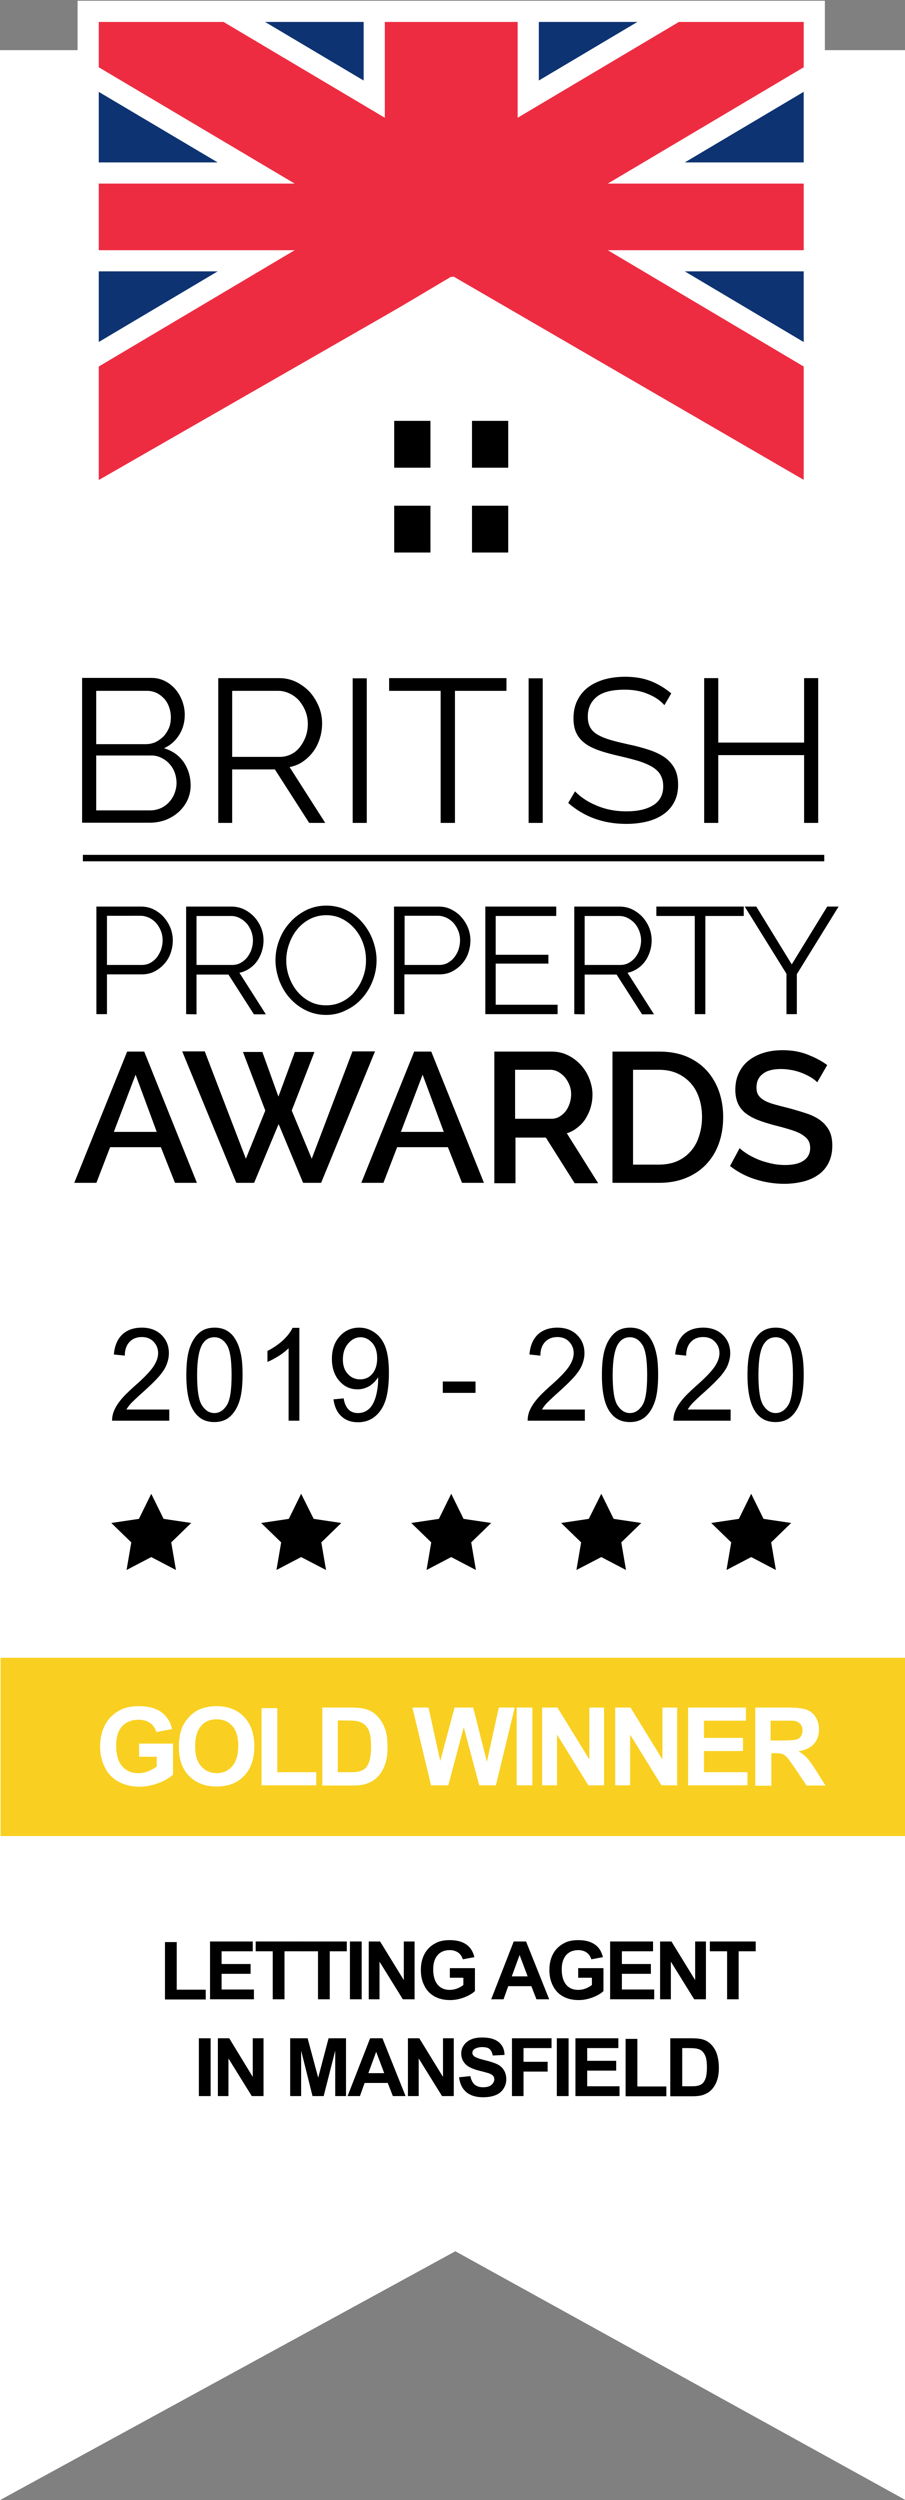 <?xml version="1.0" encoding="utf-8"?>
<!-- Generator: Adobe Illustrator 24.3.0, SVG Export Plug-In . SVG Version: 6.00 Build 0)  -->
<svg version="1.1" id="Layer_1" xmlns="http://www.w3.org/2000/svg" xmlns:xlink="http://www.w3.org/1999/xlink" x="0px" y="0px"
	 viewBox="0 0 461.9 1276" style="enable-background:new 0 0 461.9 1276;" xml:space="preserve">
<rect x="0" y="0" width="461.9" height="1276" fill="#808080" stroke="none"/>
<style type="text/css">
	.st0{fill:#FFFFFF;}
	.st1{fill:#F9D021;}
	.st2{clip-path:url(#SVGID_2_);}
	.st3{clip-path:url(#SVGID_4_);fill:#0D3372;}
	.st4{clip-path:url(#SVGID_6_);}
	.st5{clip-path:url(#SVGID_8_);fill:#FFFFFF;}
	.st6{clip-path:url(#SVGID_10_);fill:#EE2C41;}
</style>
<g>
	<g>
		<g>
			<g>
				<g>
					<g>
						<polyline class="st0" points="462.2,1276 232.4,1149 0,1276 0,25.6 462.2,25.6 462.2,1276 						"/>
					</g>
				</g>
			</g>
		</g>
	</g>
</g>
<rect x="0.3" y="846.1" class="st1" width="465" height="91"/>
<g>
	<g>
		<path d="M90.1,399.7c0-1.8-0.3-3.6-0.9-5.3c-0.6-1.7-1.5-3.2-2.7-4.5c-1.1-1.3-2.5-2.3-4.1-3.1c-1.6-0.8-3.2-1.2-5-1.2H49.1v28
			h27.6c1.9,0,3.6-0.4,5.3-1.1c1.7-0.8,3.1-1.8,4.3-3.1c1.2-1.3,2.1-2.8,2.8-4.5C89.7,403.2,90.1,401.5,90.1,399.7 M49.1,352.5v27.3
			h25.4c1.8,0,3.5-0.4,5-1.1c1.6-0.8,2.9-1.8,4.1-3c1.1-1.2,2-2.7,2.7-4.3c0.6-1.6,0.9-3.3,0.9-5.2c0-1.9-0.3-3.6-0.9-5.3
			c-0.6-1.7-1.4-3.1-2.5-4.3c-1.1-1.2-2.4-2.2-3.8-2.9c-1.5-0.7-3.1-1.1-4.8-1.1H49.1V352.5z M97.3,400.9c0,2.8-0.6,5.3-1.7,7.6
			c-1.1,2.3-2.6,4.3-4.5,6s-4.1,3-6.6,4c-2.5,0.9-5.2,1.4-8,1.4H41.9V346h35.5c2.6,0,4.9,0.6,7,1.7s3.8,2.5,5.3,4.3s2.6,3.8,3.4,6
			c0.8,2.3,1.2,4.5,1.2,6.8c0,3.7-0.9,7.2-2.8,10.2c-1.9,3.1-4.5,5.4-7.8,6.9c4.2,1.2,7.6,3.6,10,7
			C96.1,392.5,97.3,396.4,97.3,400.9z"/>
	</g>
</g>
<g>
	<g>
		<path d="M118.6,386.3h24.2c2.1,0,4.1-0.5,5.9-1.4c1.8-0.9,3.3-2.2,4.5-3.8s2.2-3.4,2.9-5.4s1-4.1,1-6.3c0-2.2-0.4-4.4-1.2-6.4
			s-1.9-3.8-3.2-5.4c-1.4-1.5-2.9-2.7-4.8-3.6c-1.8-0.9-3.8-1.4-5.8-1.4h-23.6v33.7 M111.4,420v-73.9h31.1c3.2,0,6.1,0.7,8.8,2
			c2.7,1.4,5,3.1,7,5.3c1.9,2.2,3.4,4.7,4.5,7.4c1.1,2.8,1.6,5.6,1.6,8.4c0,2.7-0.4,5.3-1.2,7.8s-1.9,4.7-3.4,6.7s-3.2,3.6-5.2,5
			s-4.3,2.3-6.8,2.8L166,420h-8.2l-17.5-27.3h-21.8V420H111.4z"/>
	</g>
</g>
<g>
	<g>
		<rect x="180" y="346.2" width="7.2" height="73.8"/>
	</g>
</g>
<g>
	<g>
		<polyline points="258.5,352.6 232.2,352.6 232.2,420 224.9,420 224.9,352.6 198.6,352.6 198.6,346.1 258.5,346.1 258.5,352.6 		
			"/>
	</g>
</g>
<g>
	<g>
		<rect x="269.8" y="346.2" width="7.2" height="73.8"/>
	</g>
</g>
<g>
	<g>
		<path d="M339.1,359.9c-2.1-2.4-4.9-4.3-8.4-5.7c-3.5-1.5-7.4-2.2-11.8-2.2c-6.6,0-11.4,1.2-14.4,3.7s-4.5,5.8-4.5,10
			c0,2.2,0.4,4,1.2,5.5c0.8,1.4,2,2.7,3.7,3.7s3.8,1.9,6.5,2.7c2.6,0.8,5.7,1.5,9.2,2.3c4,0.8,7.5,1.8,10.6,2.8s5.8,2.3,8,3.8
			c2.2,1.6,3.9,3.5,5.1,5.7c1.2,2.3,1.8,5,1.8,8.4s-0.7,6.3-2,8.8s-3.2,4.6-5.5,6.2c-2.4,1.7-5.2,2.9-8.4,3.7
			c-3.3,0.8-6.8,1.2-10.6,1.2c-11.6,0-21.5-3.6-29.6-10.7l3.5-5.9c2.7,2.8,6.3,5.3,10.9,7.2c4.6,2,9.7,3,15.3,3
			c5.9,0,10.5-1.1,13.8-3.2s5-5.3,5-9.6c0-2.3-0.5-4.2-1.4-5.8c-0.9-1.6-2.3-2.9-4.2-4.1c-1.9-1.1-4.2-2.1-7-3
			c-2.8-0.8-6.1-1.7-9.7-2.5c-3.9-0.9-7.3-1.8-10.2-2.8c-2.9-1-5.4-2.2-7.3-3.6c-2-1.5-3.5-3.2-4.5-5.3c-1-2-1.5-4.6-1.5-7.5
			c0-3.4,0.6-6.4,1.9-9.1s3.1-4.9,5.4-6.7c2.3-1.8,5.1-3.1,8.3-4.1c3.2-0.9,6.8-1.4,10.7-1.4c4.9,0,9.2,0.7,13.1,2.2
			c3.8,1.5,7.3,3.6,10.5,6.3L339.1,359.9"/>
	</g>
</g>
<g>
	<g>
		<polyline points="417.6,346.1 417.6,420 410.4,420 410.4,385.4 366.6,385.4 366.6,420 359.4,420 359.4,346.1 366.6,346.1 
			366.6,379 410.4,379 410.4,346.1 417.6,346.1 		"/>
	</g>
</g>
<g>
	<g>
		<path d="M54.6,492.5h17.6c1.6,0,3.1-0.3,4.4-1s2.4-1.6,3.4-2.8c0.9-1.2,1.6-2.5,2.2-4c0.5-1.5,0.8-3.1,0.8-4.8
			c0-1.7-0.3-3.3-0.9-4.8s-1.4-2.8-2.4-4c-1-1.1-2.2-2-3.6-2.7c-1.4-0.6-2.8-1-4.3-1H54.6V492.5 M49.2,517.6v-54.9H72
			c2.4,0,4.6,0.5,6.5,1.5c2,1,3.7,2.3,5.1,3.9s2.6,3.5,3.4,5.5c0.8,2.1,1.2,4.2,1.2,6.3c0,2.3-0.4,4.5-1.1,6.5
			c-0.7,2.1-1.8,3.9-3.2,5.5c-1.4,1.6-3.1,2.9-5,3.9s-4.1,1.5-6.5,1.5H54.6v20.3H49.2z"/>
	</g>
</g>
<g>
	<g>
		<path d="M100.3,492.5h18c1.6,0,3.1-0.3,4.4-1s2.4-1.6,3.4-2.8c0.9-1.2,1.7-2.5,2.2-4s0.8-3.1,0.8-4.7s-0.3-3.2-0.9-4.8
			c-0.6-1.5-1.4-2.9-2.4-4s-2.2-2-3.6-2.7s-2.8-1-4.3-1h-17.6L100.3,492.5 M95,517.6v-54.9h23.1c2.4,0,4.6,0.5,6.6,1.5
			s3.7,2.3,5.2,3.9c1.4,1.6,2.6,3.5,3.4,5.5c0.8,2.1,1.2,4.2,1.2,6.3c0,2-0.3,3.9-0.9,5.8c-0.6,1.8-1.4,3.5-2.5,5s-2.4,2.7-3.9,3.7
			c-1.5,1-3.2,1.7-5,2.1l13.5,21.2h-6.1l-13-20.3h-16.3v20.3L95,517.6L95,517.6z"/>
	</g>
</g>
<g>
	<g>
		<path d="M146.1,490.1c0,3,0.5,5.9,1.5,8.6c1,2.8,2.4,5.2,4.2,7.4c1.8,2.1,3.9,3.8,6.4,5.1c2.5,1.3,5.2,1.9,8.3,1.9s5.9-0.7,8.4-2
			s4.7-3.1,6.4-5.3c1.8-2.2,3.1-4.6,4.1-7.4c1-2.7,1.4-5.5,1.4-8.4c0-3-0.5-5.9-1.5-8.6c-1-2.8-2.4-5.2-4.2-7.3
			c-1.8-2.1-3.9-3.8-6.4-5.1c-2.5-1.3-5.2-1.9-8.2-1.9c-3.1,0-5.9,0.7-8.4,2s-4.7,3.1-6.4,5.2c-1.8,2.2-3.1,4.6-4.1,7.4
			C146.6,484.5,146.1,487.3,146.1,490.1 M166.5,518c-3.8,0-7.3-0.8-10.5-2.4c-3.2-1.6-5.9-3.7-8.2-6.3c-2.3-2.6-4-5.6-5.3-8.9
			c-1.2-3.4-1.9-6.8-1.9-10.3c0-3.7,0.7-7.2,2-10.5c1.3-3.4,3.1-6.3,5.5-8.9c2.3-2.6,5.1-4.6,8.2-6.2c3.1-1.5,6.6-2.3,10.2-2.3
			c3.8,0,7.3,0.8,10.5,2.4s5.9,3.8,8.1,6.4c2.2,2.6,4,5.6,5.2,8.9s1.9,6.7,1.9,10.2c0,3.7-0.7,7.2-2,10.5c-1.3,3.4-3.1,6.3-5.4,8.9
			c-2.3,2.6-5,4.6-8.2,6.1C173.5,517.2,170.1,518,166.5,518z"/>
	</g>
</g>
<g>
	<g>
		<path d="M206.5,492.5H224c1.6,0,3.1-0.3,4.4-1c1.3-0.7,2.4-1.6,3.4-2.8c0.9-1.2,1.7-2.5,2.2-4s0.8-3.1,0.8-4.8
			c0-1.7-0.3-3.3-0.9-4.8c-0.6-1.5-1.4-2.8-2.4-4c-1-1.1-2.2-2-3.6-2.7c-1.4-0.6-2.8-1-4.3-1h-17.1L206.5,492.5 M201.1,517.6v-54.9
			h22.8c2.4,0,4.6,0.5,6.5,1.5c2,1,3.7,2.3,5.1,3.9c1.4,1.6,2.6,3.5,3.4,5.5c0.8,2.1,1.2,4.2,1.2,6.3c0,2.3-0.4,4.5-1.1,6.5
			c-0.7,2.1-1.8,3.9-3.2,5.5s-3.1,2.9-5,3.9s-4.1,1.5-6.5,1.5h-17.9v20.3H201.1z"/>
	</g>
</g>
<g>
	<g>
		<polyline points="284.6,512.8 284.6,517.6 247.7,517.6 247.7,462.7 283.9,462.7 283.9,467.5 253,467.5 253,487.3 279.9,487.3 
			279.9,491.8 253,491.8 253,512.8 284.6,512.8 		"/>
	</g>
</g>
<g>
	<g>
		<path d="M298.4,492.5h18c1.6,0,3.1-0.3,4.4-1s2.4-1.6,3.4-2.8c0.9-1.2,1.7-2.5,2.2-4s0.8-3.1,0.8-4.7s-0.3-3.2-0.9-4.8
			c-0.6-1.5-1.4-2.9-2.4-4s-2.2-2-3.6-2.7s-2.8-1-4.3-1h-17.6V492.5 M293.1,517.6v-54.9h23.1c2.4,0,4.6,0.5,6.6,1.5s3.7,2.3,5.2,3.9
			c1.4,1.6,2.6,3.5,3.4,5.5c0.8,2.1,1.2,4.2,1.2,6.3c0,2-0.3,3.9-0.9,5.8c-0.6,1.8-1.4,3.5-2.5,5s-2.4,2.7-3.9,3.7s-3.2,1.7-5,2.1
			l13.5,21.2h-6.1l-13-20.3h-16.3v20.3L293.1,517.6L293.1,517.6z"/>
	</g>
</g>
<g>
	<g>
		<polyline points="379.6,467.5 360,467.5 360,517.6 354.6,517.6 354.6,467.5 335,467.5 335,462.7 379.6,462.7 379.6,467.5 		"/>
	</g>
</g>
<g>
	<g>
		<polyline points="386,462.7 404.1,492.2 422.2,462.7 428,462.7 406.7,497.2 406.7,517.6 401.4,517.6 401.4,497 380.1,462.7 
			386,462.7 		"/>
	</g>
</g>
<g>
	<g>
		<path d="M69.2,548.5l-11.1,29.2H80L69.2,548.5 M37.9,603.7l27-67h8.7l26.9,67H89.3l-7.2-18.2H56.2l-7,18.2H37.9z"/>
	</g>
</g>
<g>
	<g>
		<polyline points="124,536.9 133.9,536.9 142.1,559.7 150.5,536.9 160.5,536.9 148.9,566.8 159.1,591.4 179.9,536.6 191.4,536.6 
			163.9,603.7 154.7,603.7 142.2,573.7 129.7,603.7 120.6,603.7 93,536.6 104.5,536.6 125.5,591.4 135.4,566.8 124,536.9 		"/>
	</g>
</g>
<g>
	<g>
		<path d="M215.7,548.5l-11.1,29.2h21.9L215.7,548.5 M184.4,603.7l27-67h8.7l26.9,67h-11.2l-7.2-18.2h-25.9l-7,18.2H184.4z"/>
	</g>
</g>
<g>
	<g>
		<path d="M262.8,571h18.5c1.5,0,2.9-0.3,4.1-1s2.3-1.6,3.2-2.7c0.9-1.2,1.6-2.5,2.1-4s0.8-3.1,0.8-4.8s-0.3-3.3-0.9-4.8
			s-1.4-2.8-2.4-4c-1-1.1-2.1-2-3.4-2.7s-2.6-1-4-1h-17.9v25 M252.3,603.7v-67h29.2c3,0,5.8,0.6,8.4,1.9c2.6,1.3,4.7,2.9,6.6,5
			c1.8,2,3.3,4.4,4.3,7s1.6,5.3,1.6,8c0,2.3-0.3,4.4-0.9,6.5s-1.5,4-2.6,5.8s-2.5,3.3-4.2,4.6c-1.6,1.3-3.4,2.3-5.4,2.9l16,25.5h-12
			l-14.7-23.3h-15.5v23.3h-10.8L252.3,603.7L252.3,603.7z"/>
	</g>
</g>
<g>
	<g>
		<path d="M358.3,570.1c0-3.5-0.5-6.8-1.5-9.7c-1-3-2.4-5.5-4.3-7.6s-4.2-3.8-6.9-5c-2.7-1.2-5.8-1.8-9.3-1.8h-13.2v48.4h13.2
			c3.5,0,6.7-0.6,9.4-1.8c2.7-1.2,5-2.9,6.9-5.1c1.9-2.2,3.3-4.7,4.2-7.7C357.8,576.8,358.3,573.5,358.3,570.1 M312.6,603.7v-67
			h23.8c5.4,0,10.2,0.9,14.2,2.6c4.1,1.8,7.5,4.2,10.2,7.2s4.8,6.6,6.2,10.6c1.4,4.1,2.1,8.4,2.1,13c0,5.1-0.8,9.7-2.3,13.8
			s-3.7,7.6-6.6,10.6c-2.8,2.9-6.3,5.2-10.3,6.8s-8.5,2.4-13.5,2.4L312.6,603.7L312.6,603.7z"/>
	</g>
</g>
<g>
	<g>
		<path d="M417.1,552.4c-0.6-0.7-1.5-1.4-2.7-2.2s-2.6-1.5-4.2-2.2s-3.4-1.3-5.3-1.7c-2-0.4-4-0.7-6.2-0.7c-4.2,0-7.3,0.8-9.4,2.5
			c-2.1,1.6-3.2,3.9-3.2,6.9c0,1.6,0.3,3,1,4s1.7,1.9,3.1,2.7s3.1,1.4,5.2,2s4.5,1.2,7.3,1.9c3.3,0.9,6.3,1.8,9,2.7s5.1,2.1,7,3.5
			s3.4,3.2,4.5,5.2c1.1,2.1,1.6,4.7,1.6,7.7c0,3.5-0.7,6.5-2,9s-3.1,4.5-5.3,6c-2.2,1.5-4.8,2.7-7.8,3.4s-6.1,1.1-9.4,1.1
			c-5.1,0-10-0.8-14.8-2.3s-9.1-3.8-12.9-6.8l4.9-9.1c0.8,0.8,2,1.7,3.5,2.7s3.3,1.9,5.3,2.8c2,0.9,4.3,1.6,6.8,2.2
			c2.5,0.6,5,0.9,7.6,0.9c4,0,7.2-0.7,9.4-2.2c2.2-1.5,3.4-3.6,3.4-6.5c0-1.7-0.4-3.1-1.2-4.2c-0.8-1.1-2-2.1-3.6-3
			s-3.5-1.6-5.8-2.3s-4.8-1.4-7.7-2.1c-3.3-0.9-6.2-1.8-8.7-2.8s-4.5-2.2-6.2-3.5c-1.6-1.4-2.9-3-3.7-4.9c-0.8-1.9-1.3-4.1-1.3-6.8
			c0-3.3,0.6-6.2,1.8-8.7s2.9-4.7,5.1-6.4s4.7-3,7.7-3.9s6.1-1.3,9.5-1.3c4.7,0,8.9,0.7,12.7,2.2c3.8,1.5,7.2,3.2,10.1,5.4
			L417.1,552.4"/>
	</g>
</g>
<g>
	<g>
		<rect x="42.3" y="436.3" width="378.4" height="3.3"/>
	</g>
</g>
<g>
	<g>
		<rect x="42.3" y="638.1" class="st0" width="378.4" height="3.3"/>
	</g>
</g>
<g>
	<g>
		<polyline points="77.2,762.4 83.5,775.2 97.6,777.3 87.4,787.2 89.8,801.3 77.2,794.7 64.6,801.3 67,787.2 56.8,777.3 70.9,775.2 
			77.2,762.4 		"/>
	</g>
</g>
<g>
	<g>
		<polyline points="153.7,762.4 160.1,775.2 174.2,777.3 164,787.2 166.4,801.3 153.7,794.7 141.1,801.3 143.5,787.2 133.3,777.3 
			147.4,775.2 153.7,762.4 		"/>
	</g>
</g>
<g>
	<g>
		<polyline points="230.3,762.4 236.6,775.2 250.7,777.3 240.5,787.2 242.9,801.3 230.3,794.7 217.7,801.3 220.1,787.2 209.9,777.3 
			224,775.2 230.3,762.4 		"/>
	</g>
</g>
<g>
	<g>
		<polyline points="306.9,762.4 313.2,775.2 327.3,777.3 317.1,787.2 319.5,801.3 306.9,794.7 294.2,801.3 296.6,787.2 286.4,777.3 
			300.5,775.2 306.9,762.4 		"/>
	</g>
</g>
<g>
	<g>
		<polyline points="383.4,762.4 389.7,775.2 403.8,777.3 393.6,787.2 396,801.3 383.4,794.7 370.8,801.3 373.2,787.2 363,777.3 
			377.1,775.2 383.4,762.4 		"/>
	</g>
</g>
<g>
	<g>
		<rect x="201.2" y="214.8" width="18.5" height="23.9"/>
	</g>
</g>
<g>
	<g>
		<rect x="240.9" y="214.8" width="18.5" height="23.9"/>
	</g>
</g>
<g>
	<g>
		<rect x="201.2" y="258.1" width="18.5" height="23.9"/>
	</g>
</g>
<g>
	<g>
		<rect x="240.9" y="258.1" width="18.5" height="23.9"/>
	</g>
</g>
<g>
	<g>
		<g>
			<defs>
				<polyline id="SVGID_1_" points="414.6,255.5 231.3,152.3 46,254.1 46,7.2 414.6,8.6 414.6,255.5 				"/>
			</defs>
			<clipPath id="SVGID_2_">
				<use xlink:href="#SVGID_1_"  style="overflow:visible;"/>
			</clipPath>
			<g class="st2">
				<g>
					<g>
						<defs>
							<rect id="SVGID_3_" width="464" height="1276"/>
						</defs>
						<clipPath id="SVGID_4_">
							<use xlink:href="#SVGID_3_"  style="overflow:visible;"/>
						</clipPath>
						<rect x="22.1" y="-36.8" class="st3" width="414.4" height="320"/>
					</g>
				</g>
			</g>
		</g>
	</g>
</g>
<g>
	<g>
		<g>
			<defs>
				<polyline id="SVGID_5_" points="414.6,259.2 231.3,152.9 46,259.2 46,4.8 414.6,4.8 414.6,259.2 				"/>
			</defs>
			<clipPath id="SVGID_6_">
				<use xlink:href="#SVGID_5_"  style="overflow:visible;"/>
			</clipPath>
			<g class="st4">
				<g>
					<g>
						<defs>
							<rect id="SVGID_7_" width="464" height="1276"/>
						</defs>
						<clipPath id="SVGID_8_">
							<use xlink:href="#SVGID_7_"  style="overflow:visible;"/>
						</clipPath>
						<polyline class="st5" points="454.4,127.7 465.2,127.7 465.2,82.9 349.5,82.9 501.6,-7.4 463.8,-71.1 275,41.1 275,-49.9 
							185.6,-49.9 185.6,41.1 -3.2,-71.1 -41.1,-7.4 111.1,82.9 -4.6,82.9 -4.6,138.5 111.1,138.5 -41.1,228.9 -3.2,292.5 
							230.3,153.8 463.8,292.5 501.6,228.9 349.5,138.5 465.2,138.5 465.2,127.7 454.4,127.7 454.4,116.9 270.9,116.9 472.1,236.4 
							456.3,262.9 230.3,128.6 4.3,262.9 -11.5,236.4 189.7,116.9 17,116.9 17,104.5 189.7,104.5 -11.5,-15 4.3,-41.5 207.2,79 
							207.2,-28.3 253.4,-28.3 253.4,79 456.3,-41.5 472.1,-15 270.9,104.5 443.6,104.5 443.6,127.7 454.4,127.7 454.4,116.9 
							454.4,127.7 						"/>
					</g>
				</g>
				<g>
					<g>
						<defs>
							<rect id="SVGID_9_" width="464" height="1276"/>
						</defs>
						<clipPath id="SVGID_10_">
							<use xlink:href="#SVGID_9_"  style="overflow:visible;"/>
						</clipPath>
						<polyline class="st6" points="454.4,127.7 454.4,93.7 310.2,93.7 486.9,-11.2 460.1,-56.3 264.2,60.1 264.2,-39.1 
							196.4,-39.1 196.4,60.1 0.5,-56.3 -26.3,-11.2 150.4,93.7 6.2,93.7 6.2,127.7 150.4,127.7 -26.3,232.6 0.5,277.7 230.3,141.2 
							460.1,277.7 486.9,232.6 310.2,127.7 454.4,127.7 						"/>
					</g>
				</g>
			</g>
		</g>
	</g>
</g>
<g>
	<g>
		<g>
			<g>
				<g>
					<g>
						<path class="st0" d="M421,0.4H39.6v263.3l191.8-110.1L421,263.7V0.4 M410.2,11.2v233.7L231.4,141.1L50.4,245V11.2H410.2"/>
					</g>
				</g>
			</g>
		</g>
	</g>
</g>
<g>
	<path d="M86.4,719.5v5.6H57.2c0-1.4,0.2-2.7,0.6-4c0.7-2.1,1.9-4.2,3.6-6.3c1.6-2.1,4-4.4,7.1-7.2c4.8-4.2,8-7.5,9.7-10
		c1.7-2.5,2.5-4.8,2.5-7c0-2.3-0.8-4.2-2.3-5.8c-1.5-1.6-3.5-2.4-6-2.4c-2.6,0-4.7,0.8-6.3,2.5c-1.6,1.7-2.4,4-2.4,7l-5.6-0.6
		c0.4-4.4,1.8-7.8,4.3-10.2c2.5-2.3,5.8-3.5,10-3.5c4.2,0,7.6,1.3,10.1,3.8c2.5,2.5,3.7,5.6,3.7,9.3c0,1.9-0.4,3.7-1.1,5.6
		s-1.9,3.7-3.6,5.8c-1.7,2-4.5,4.8-8.4,8.3c-3.3,2.9-5.3,4.9-6.3,5.9c-0.9,1-1.7,2.1-2.3,3.1H86.4z"/>
	<path d="M95.1,701.8c0-5.6,0.5-10.1,1.6-13.5c1.1-3.4,2.7-6,4.8-7.9s4.8-2.8,8-2.8c2.4,0,4.5,0.5,6.2,1.5c1.8,1,3.3,2.5,4.4,4.4
		c1.2,1.9,2.1,4.3,2.7,7c0.7,2.8,1,6.5,1,11.2c0,5.5-0.5,10-1.6,13.4s-2.7,6-4.8,7.9c-2.1,1.9-4.8,2.8-8,2.8c-4.3,0-7.6-1.6-10-4.9
		C96.5,717.1,95.1,710.7,95.1,701.8z M100.6,701.8c0,7.8,0.8,12.9,2.5,15.5c1.7,2.6,3.8,3.9,6.3,3.9c2.5,0,4.6-1.3,6.3-3.9
		c1.7-2.6,2.5-7.7,2.5-15.5c0-7.8-0.8-12.9-2.5-15.5c-1.7-2.6-3.8-3.8-6.3-3.8c-2.5,0-4.5,1.1-6,3.4
		C101.6,688.7,100.6,694.1,100.6,701.8z"/>
	<path d="M152.7,725.1h-5.4v-37c-1.3,1.3-3,2.7-5.1,4c-2.1,1.3-4,2.3-5.7,3v-5.6c3-1.5,5.7-3.4,8-5.5c2.3-2.2,3.9-4.3,4.8-6.3h3.5
		V725.1z"/>
	<path d="M170.2,714.2l5.2-0.5c0.4,2.6,1.3,4.5,2.5,5.7s2.8,1.8,4.8,1.8c1.7,0,3.1-0.4,4.4-1.2c1.3-0.8,2.3-1.9,3.1-3.3
		c0.8-1.4,1.5-3.2,2-5.5s0.8-4.7,0.8-7.1c0-0.3,0-0.6,0-1.2c-1.1,1.8-2.6,3.3-4.4,4.5c-1.9,1.1-3.9,1.7-6.1,1.7
		c-3.7,0-6.8-1.4-9.3-4.3c-2.5-2.8-3.8-6.6-3.8-11.2c0-4.8,1.3-8.6,4-11.6c2.6-2.9,6-4.4,9.9-4.4c2.9,0,5.5,0.8,7.9,2.5
		s4.2,4,5.4,7.1c1.2,3.1,1.9,7.5,1.9,13.3c0,6-0.6,10.8-1.8,14.4c-1.2,3.6-3.1,6.3-5.5,8.2c-2.4,1.9-5.3,2.8-8.5,2.8
		c-3.5,0-6.3-1-8.5-3.1C172,720.8,170.7,717.9,170.2,714.2z M192.5,693.3c0-3.3-0.8-6-2.5-7.9s-3.7-2.9-6-2.9
		c-2.4,0-4.5,1.1-6.3,3.2s-2.7,4.8-2.7,8.2c0,3,0.8,5.5,2.5,7.3c1.7,1.9,3.8,2.8,6.3,2.8c2.5,0,4.6-0.9,6.2-2.8
		C191.6,699.3,192.5,696.7,192.5,693.3z"/>
	<path d="M226,710.9v-5.8h16.7v5.8H226z"/>
	<path d="M298.5,719.5v5.6h-29.2c0-1.4,0.2-2.7,0.6-4c0.7-2.1,1.9-4.2,3.6-6.3c1.6-2.1,4-4.4,7.1-7.2c4.8-4.2,8-7.5,9.7-10
		s2.5-4.8,2.5-7c0-2.3-0.8-4.2-2.3-5.8c-1.5-1.6-3.5-2.4-6-2.4c-2.6,0-4.7,0.8-6.3,2.5c-1.6,1.7-2.4,4-2.4,7l-5.6-0.6
		c0.4-4.4,1.8-7.8,4.3-10.2c2.5-2.3,5.8-3.5,10-3.5c4.2,0,7.6,1.3,10.1,3.8c2.5,2.5,3.7,5.6,3.7,9.3c0,1.9-0.4,3.7-1.1,5.6
		s-1.9,3.7-3.6,5.8c-1.7,2-4.5,4.8-8.4,8.3c-3.3,2.9-5.3,4.9-6.3,5.9c-0.9,1-1.7,2.1-2.3,3.1H298.5z"/>
	<path d="M307.2,701.8c0-5.6,0.5-10.1,1.6-13.5c1.1-3.4,2.7-6,4.8-7.9s4.8-2.8,8-2.8c2.4,0,4.5,0.5,6.2,1.5c1.8,1,3.3,2.5,4.4,4.4
		c1.2,1.9,2.1,4.3,2.7,7c0.7,2.8,1,6.5,1,11.2c0,5.5-0.5,10-1.6,13.4c-1.1,3.4-2.7,6-4.8,7.9c-2.1,1.9-4.8,2.8-8,2.8
		c-4.3,0-7.6-1.6-10-4.9C308.6,717.1,307.2,710.7,307.2,701.8z M312.7,701.8c0,7.8,0.8,12.9,2.5,15.5c1.7,2.6,3.8,3.9,6.3,3.9
		s4.6-1.3,6.3-3.9s2.5-7.7,2.5-15.5c0-7.8-0.8-12.9-2.5-15.5s-3.8-3.8-6.3-3.8c-2.5,0-4.5,1.1-6,3.4
		C313.7,688.7,312.7,694.1,312.7,701.8z"/>
	<path d="M372.9,719.5v5.6h-29.2c0-1.4,0.2-2.7,0.6-4c0.7-2.1,1.9-4.2,3.6-6.3c1.6-2.1,4-4.4,7.1-7.2c4.8-4.2,8-7.5,9.7-10
		s2.5-4.8,2.5-7c0-2.3-0.8-4.2-2.3-5.8c-1.5-1.6-3.5-2.4-6-2.4c-2.6,0-4.7,0.8-6.3,2.5c-1.6,1.7-2.4,4-2.4,7l-5.6-0.6
		c0.4-4.4,1.8-7.8,4.3-10.2c2.5-2.3,5.8-3.5,10-3.5c4.2,0,7.6,1.3,10.1,3.8c2.5,2.5,3.7,5.6,3.7,9.3c0,1.9-0.4,3.7-1.1,5.6
		s-1.9,3.7-3.6,5.8c-1.7,2-4.5,4.8-8.4,8.3c-3.3,2.9-5.3,4.9-6.3,5.9c-0.9,1-1.7,2.1-2.3,3.1H372.9z"/>
	<path d="M381.5,701.8c0-5.6,0.5-10.1,1.6-13.5c1.1-3.4,2.7-6,4.8-7.9s4.8-2.8,8-2.8c2.4,0,4.5,0.5,6.2,1.5c1.8,1,3.3,2.5,4.4,4.4
		c1.2,1.9,2.1,4.3,2.7,7c0.7,2.8,1,6.5,1,11.2c0,5.5-0.5,10-1.6,13.4c-1.1,3.4-2.7,6-4.8,7.9c-2.1,1.9-4.8,2.8-8,2.8
		c-4.3,0-7.6-1.6-10-4.9C383,717.1,381.5,710.7,381.5,701.8z M387.1,701.8c0,7.8,0.8,12.9,2.5,15.5c1.7,2.6,3.8,3.9,6.3,3.9
		s4.6-1.3,6.3-3.9s2.5-7.7,2.5-15.5c0-7.8-0.8-12.9-2.5-15.5s-3.8-3.8-6.3-3.8c-2.5,0-4.5,1.1-6,3.4
		C388,688.7,387.1,694.1,387.1,701.8z"/>
</g>
<g>
	<path d="M84.2,1020.4v-29.2h6v24.3H105v5H84.2z"/>
	<path d="M107.2,1020.4v-29.5H129v5h-15.9v6.5h14.8v5h-14.8v8h16.5v5H107.2z"/>
	<path d="M139.2,1020.4v-24.5h-8.7v-5h23.4v5h-8.7v24.5H139.2z"/>
	<path d="M162.3,1020.4v-24.5h-8.7v-5H177v5h-8.7v24.5H162.3z"/>
	<path d="M178.6,1020.4v-29.5h6v29.5H178.6z"/>
	<path d="M188.2,1020.4v-29.5h5.8l12.1,19.7v-19.7h5.5v29.5h-6l-11.9-19.2v19.2H188.2z"/>
	<path d="M229.6,1009.5v-5h12.8v11.7c-1.2,1.2-3.1,2.3-5.4,3.2s-4.8,1.4-7.2,1.4c-3.1,0-5.8-0.6-8.1-1.9c-2.3-1.3-4-3.1-5.2-5.6
		c-1.2-2.4-1.7-5-1.7-7.9c0-3.1,0.6-5.8,1.9-8.2c1.3-2.4,3.2-4.2,5.7-5.5c1.9-1,4.2-1.5,7.1-1.5c3.7,0,6.5,0.8,8.6,2.3
		c2.1,1.5,3.4,3.7,4,6.4l-5.9,1.1c-0.4-1.4-1.2-2.6-2.3-3.4s-2.6-1.3-4.3-1.3c-2.6,0-4.7,0.8-6.2,2.5s-2.3,4.1-2.3,7.3
		c0,3.5,0.8,6.1,2.3,7.9c1.6,1.8,3.6,2.6,6.1,2.6c1.2,0,2.5-0.2,3.8-0.7c1.3-0.5,2.3-1.1,3.2-1.8v-3.7H229.6z"/>
	<path d="M280.3,1020.4h-6.5l-2.6-6.7h-11.8l-2.4,6.7h-6.3l11.5-29.5h6.3L280.3,1020.4z M269.3,1008.7l-4.1-10.9l-4,10.9H269.3z"/>
	<path d="M295.1,1009.5v-5H308v11.7c-1.2,1.2-3.1,2.3-5.4,3.2c-2.4,0.9-4.8,1.4-7.2,1.4c-3.1,0-5.8-0.6-8.1-1.9
		c-2.3-1.3-4-3.1-5.2-5.6c-1.2-2.4-1.7-5-1.7-7.9c0-3.1,0.6-5.8,1.9-8.2s3.2-4.2,5.7-5.5c1.9-1,4.2-1.5,7.1-1.5
		c3.7,0,6.5,0.8,8.6,2.3c2.1,1.5,3.4,3.7,4,6.4l-5.9,1.1c-0.4-1.4-1.2-2.6-2.3-3.4s-2.6-1.3-4.3-1.3c-2.6,0-4.7,0.8-6.2,2.5
		s-2.3,4.1-2.3,7.3c0,3.5,0.8,6.1,2.3,7.9s3.6,2.6,6.1,2.6c1.2,0,2.5-0.2,3.8-0.7s2.3-1.1,3.2-1.8v-3.7H295.1z"/>
	<path d="M311.4,1020.4v-29.5h21.9v5h-15.9v6.5h14.8v5h-14.8v8h16.5v5H311.4z"/>
	<path d="M336.9,1020.4v-29.5h5.8l12.1,19.7v-19.7h5.5v29.5h-6l-11.9-19.2v19.2H336.9z"/>
	<path d="M371.1,1020.4v-24.5h-8.8v-5h23.4v5h-8.7v24.5H371.1z"/>
	<path d="M101.5,1069.8v-29.5h6v29.5H101.5z"/>
	<path d="M111.2,1069.8v-29.5h5.8L129,1060v-19.7h5.5v29.5h-6l-11.9-19.2v19.2H111.2z"/>
	<path d="M148.1,1069.8v-29.5h8.9l5.4,20.1l5.3-20.1h8.9v29.5h-5.5v-23.2l-5.9,23.2h-5.7l-5.8-23.2v23.2H148.1z"/>
	<path d="M207,1069.8h-6.5l-2.6-6.7h-11.8l-2.4,6.7h-6.3l11.5-29.5h6.3L207,1069.8z M196.1,1058.1l-4.1-10.9l-4,10.9H196.1z"/>
	<path d="M208.2,1069.8v-29.5h5.8l12.1,19.7v-19.7h5.5v29.5h-6l-11.9-19.2v19.2H208.2z"/>
	<path d="M234.3,1060.2l5.8-0.6c0.3,1.9,1.1,3.4,2.1,4.3c1.1,0.9,2.5,1.4,4.3,1.4c1.9,0,3.4-0.4,4.3-1.2s1.5-1.8,1.5-2.8
		c0-0.7-0.2-1.3-0.6-1.8c-0.4-0.5-1.1-0.9-2.1-1.3c-0.7-0.2-2.3-0.7-4.8-1.3c-3.2-0.8-5.4-1.8-6.7-2.9c-1.8-1.6-2.7-3.6-2.7-5.9
		c0-1.5,0.4-2.9,1.3-4.2c0.9-1.3,2.1-2.3,3.7-3c1.6-0.7,3.5-1,5.8-1c3.7,0,6.5,0.8,8.4,2.4c1.9,1.6,2.9,3.8,2.9,6.5l-6,0.3
		c-0.3-1.5-0.8-2.6-1.6-3.3c-0.8-0.7-2.1-1-3.8-1c-1.7,0-3.1,0.4-4.1,1.1c-0.6,0.5-0.9,1.1-0.9,1.8c0,0.7,0.3,1.3,0.9,1.8
		c0.8,0.6,2.6,1.3,5.5,2c2.9,0.7,5,1.4,6.4,2.1c1.4,0.7,2.5,1.7,3.3,3c0.8,1.3,1.2,2.8,1.2,4.7c0,1.7-0.5,3.3-1.4,4.7
		c-0.9,1.5-2.3,2.6-4,3.3c-1.7,0.7-3.9,1.1-6.4,1.1c-3.7,0-6.6-0.9-8.6-2.6C235.9,1066,234.7,1063.5,234.3,1060.2z"/>
	<path d="M261.3,1069.8v-29.5h20.2v5h-14.3v7h12.3v5h-12.3v12.5H261.3z"/>
	<path d="M284.2,1069.8v-29.5h6v29.5H284.2z"/>
	<path d="M293.7,1069.8v-29.5h21.9v5h-15.9v6.5h14.8v5h-14.8v8h16.5v5H293.7z"/>
	<path d="M319.3,1069.8v-29.2h6v24.3h14.8v5H319.3z"/>
	<path d="M342.2,1040.3h10.9c2.5,0,4.3,0.2,5.6,0.6c1.7,0.5,3.2,1.4,4.4,2.7c1.2,1.3,2.2,2.9,2.8,4.8c0.6,1.9,1,4.2,1,7
		c0,2.4-0.3,4.5-0.9,6.3c-0.7,2.1-1.8,3.9-3.2,5.2c-1,1-2.4,1.8-4.2,2.4c-1.3,0.4-3.1,0.6-5.3,0.6h-11.2V1040.3z M348.2,1045.3v19.5
		h4.4c1.7,0,2.9-0.1,3.6-0.3c1-0.2,1.8-0.7,2.4-1.2c0.6-0.6,1.2-1.5,1.6-2.8c0.4-1.3,0.6-3.1,0.6-5.4c0-2.3-0.2-4-0.6-5.2
		c-0.4-1.2-1-2.2-1.7-2.9c-0.7-0.7-1.6-1.1-2.8-1.4c-0.8-0.2-2.5-0.3-4.9-0.3H348.2z"/>
</g>
<g>
	<path class="st0" d="M71,896.6v-6.7h17.3v15.8c-1.7,1.6-4.1,3.1-7.3,4.3c-3.2,1.2-6.4,1.9-9.7,1.9c-4.2,0-7.8-0.9-10.9-2.6
		c-3.1-1.7-5.4-4.2-7-7.5c-1.6-3.2-2.3-6.8-2.3-10.6c0-4.1,0.9-7.8,2.6-11c1.7-3.2,4.3-5.7,7.6-7.4c2.5-1.3,5.7-2,9.5-2
		c4.9,0,8.8,1,11.6,3.1s4.6,4.9,5.4,8.6l-8,1.5c-0.6-2-1.6-3.5-3.2-4.6s-3.5-1.7-5.8-1.7c-3.5,0-6.3,1.1-8.4,3.3
		c-2.1,2.2-3.1,5.5-3.1,9.9c0,4.7,1,8.3,3.1,10.6c2.1,2.4,4.8,3.5,8.2,3.5c1.7,0,3.4-0.3,5.1-1s3.1-1.5,4.3-2.4v-5H71z"/>
	<path class="st0" d="M91.3,891.6c0-4,0.6-7.4,1.8-10.2c0.9-2,2.1-3.8,3.7-5.4c1.6-1.6,3.3-2.8,5.1-3.6c2.5-1,5.3-1.6,8.6-1.6
		c5.9,0,10.5,1.8,14,5.4c3.5,3.6,5.3,8.7,5.3,15.1c0,6.4-1.7,11.4-5.2,15.1c-3.5,3.6-8.1,5.4-14,5.4c-5.9,0-10.6-1.8-14.1-5.4
		C93,902.9,91.3,897.9,91.3,891.6z M99.6,891.3c0,4.5,1,7.9,3.1,10.2c2.1,2.3,4.7,3.5,7.9,3.5s5.8-1.2,7.9-3.5
		c2-2.3,3.1-5.8,3.1-10.4c0-4.6-1-7.9-3-10.2c-2-2.2-4.6-3.4-8-3.4s-6,1.1-8,3.4C100.6,883.3,99.6,886.7,99.6,891.3z"/>
	<path class="st0" d="M133.5,911.2v-39.4h8v32.7h19.9v6.7H133.5z"/>
	<path class="st0" d="M164.4,871.5h14.7c3.3,0,5.8,0.3,7.6,0.8c2.3,0.7,4.3,1.9,6,3.7c1.7,1.8,2.9,3.9,3.8,6.4
		c0.9,2.5,1.3,5.7,1.3,9.4c0,3.3-0.4,6.1-1.2,8.5c-1,2.9-2.4,5.2-4.3,7c-1.4,1.4-3.3,2.4-5.6,3.2c-1.8,0.6-4.1,0.8-7.1,0.8h-15.1
		V871.5z M172.4,878.2v26.3h6c2.2,0,3.9-0.1,4.9-0.4c1.3-0.3,2.4-0.9,3.2-1.7c0.9-0.8,1.6-2.1,2.1-3.8c0.5-1.8,0.8-4.2,0.8-7.3
		c0-3.1-0.3-5.4-0.8-7.1c-0.5-1.6-1.3-2.9-2.3-3.8c-1-0.9-2.2-1.5-3.7-1.9c-1.1-0.3-3.3-0.4-6.6-0.4H172.4z"/>
	<path class="st0" d="M220,911.2l-9.5-39.7h8.2l6,27.3l7.3-27.3h9.5l7,27.7l6.1-27.7h8.1l-9.6,39.7h-8.5l-7.9-29.7l-7.9,29.7H220z"
		/>
	<path class="st0" d="M263.7,911.2v-39.7h8v39.7H263.7z"/>
	<path class="st0" d="M276.7,911.2v-39.7h7.8l16.3,26.5v-26.5h7.5v39.7h-8l-16-25.9v25.9H276.7z"/>
	<path class="st0" d="M314,911.2v-39.7h7.8l16.3,26.5v-26.5h7.5v39.7h-8l-16-25.9v25.9H314z"/>
	<path class="st0" d="M351.2,911.2v-39.7h29.5v6.7h-21.4v8.8h19.9v6.7h-19.9v10.8h22.2v6.7H351.2z"/>
	<path class="st0" d="M385.5,911.2v-39.7h16.9c4.2,0,7.3,0.4,9.3,1.1c1.9,0.7,3.5,2,4.6,3.8s1.7,3.9,1.7,6.3c0,3-0.9,5.4-2.6,7.4
		c-1.8,1.9-4.4,3.2-7.9,3.7c1.7,1,3.2,2.1,4.3,3.3s2.7,3.4,4.6,6.4l4.9,7.8h-9.6l-5.8-8.6c-2.1-3.1-3.5-5-4.2-5.8
		c-0.8-0.8-1.6-1.4-2.4-1.7c-0.8-0.3-2.2-0.4-4-0.4h-1.6v16.6H385.5z M393.5,888.3h5.9c3.8,0,6.2-0.2,7.2-0.5c1-0.3,1.7-0.9,2.2-1.7
		s0.8-1.8,0.8-3c0-1.3-0.4-2.4-1.1-3.2c-0.7-0.8-1.7-1.3-3-1.6c-0.7-0.1-2.6-0.1-5.9-0.1h-6.3V888.3z"/>
</g>
</svg>
